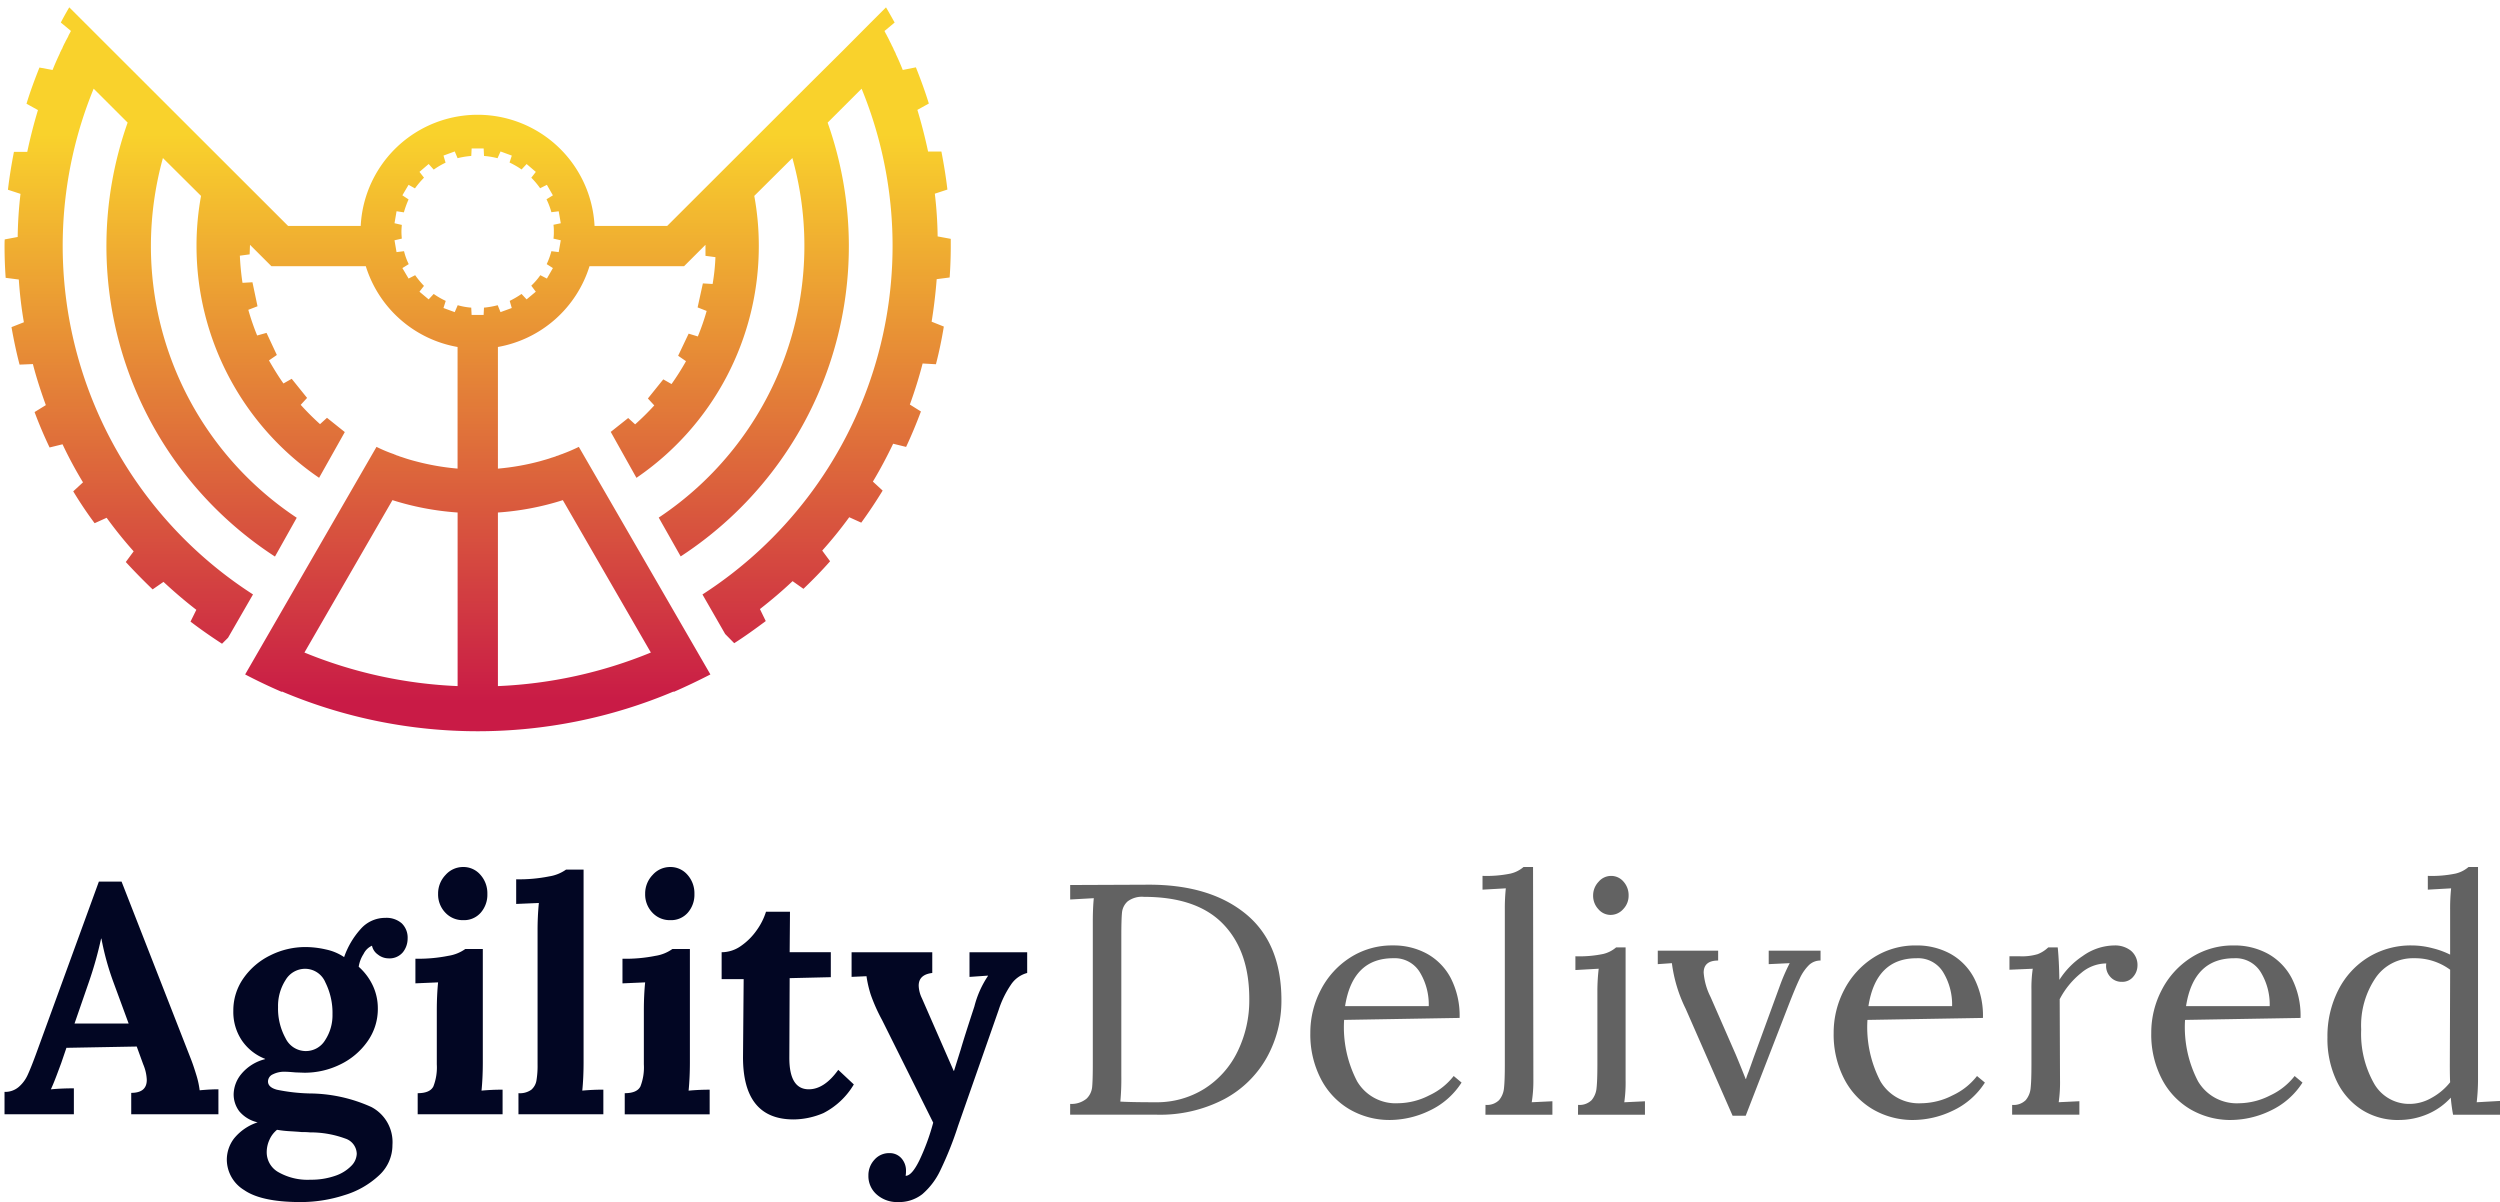 <svg xmlns="http://www.w3.org/2000/svg" xmlns:xlink="http://www.w3.org/1999/xlink" width="276.261" height="132.834" viewBox="0 0 276.261 132.834">
  <defs>
    <style>
      .cls-1 {
        stroke: rgba(0,0,0,0);
        fill-rule: evenodd;
        fill: url(#linear-gradient);
      }

      .cls-2 {
        fill: #626262;
      }

      .cls-3 {
        fill: #020623;
      }
    </style>
    <linearGradient id="linear-gradient" x1="0.5" y1="0.174" x2="0.5" y2="0.961" gradientUnits="objectBoundingBox">
      <stop offset="0" stop-color="#f9d22c"/>
      <stop offset="1" stop-color="#c91b46"/>
    </linearGradient>
  </defs>
  <g id="Group_585" data-name="Group 585" transform="translate(-995.5 -400.644)">
    <g id="Group_206" data-name="Group 206" transform="translate(996 401.452)">
      <path id="Path_930" data-name="Path 930" class="cls-1" d="M76.245,91.094l-4.21-4.184a36.621,36.621,0,0,0-1.327,9.715,36.04,36.04,0,0,0,16.114,30.036l-2.033,3.625-.373.663a40.911,40.911,0,0,1-16.28-47.954l-3.754-3.75A45.793,45.793,0,0,0,81.99,135.134l-2.758,4.785-.664.663c-1.182-.766-2.343-1.574-3.484-2.444l.643-1.305c-1.266-.973-2.468-2.009-3.63-3.086l-1.2.829c-1.016-.974-2.011-1.989-2.966-3.024l.871-1.181a46.653,46.653,0,0,1-2.986-3.708l-1.327.6c-.85-1.139-1.638-2.32-2.364-3.521l1.079-.994a45.587,45.587,0,0,1-2.261-4.205l-1.431.352c-.6-1.263-1.161-2.569-1.659-3.914l1.244-.766c-.539-1.492-1.037-3-1.43-4.537l-1.473.062c-.352-1.347-.643-2.734-.892-4.143l1.369-.539a44.523,44.523,0,0,1-.56-4.723l-1.452-.186c-.083-1.16-.124-2.34-.124-3.521,0-.249,0-.5.021-.725l1.431-.269a45.251,45.251,0,0,1,.311-4.764l-1.389-.456c.166-1.408.394-2.818.663-4.185h1.472c.332-1.574.726-3.108,1.182-4.619l-1.265-.7c.414-1.367.912-2.692,1.43-4l1.452.269c.228-.58.477-1.14.747-1.72l.021-.041v-.021l.021-.021.021-.042h0v-.041l.041-.082.021-.021v-.021l.021-.041h0L60.8,75h0l.021-.041.021-.041h0l.021-.042v-.02l.021-.021.021-.021.021-.041V74.73h.021v-.042l.021-.041h0l.021-.041L61,74.585v-.021l.021-.041h0l.021-.041.021-.021V74.44l.021-.042.021-.041.021-.041h0l.021-.042v-.021l.021-.021.021-.041h0l.021-.041.021-.021v-.021l.021-.041v-.021l.021-.021.021-.042h0l.021-.041v-.021l.021-.021.021-.041.021-.041L61.4,73.8h0l.021-.041v-.041h.021l.021-.041v-.021l.021-.021.021-.041h0l.021-.041v-.021l.021-.021.021-.041h0l.021-.041v-.042H61.6l.021-.041v-.021l.021-.021.021-.041h0l.021-.042V73.2l.02-.021.021-.021v-.021l.021-.021.021-.041h0l.021-.042v-.041h.021l.021-.041v-.021l.021-.021.021-.041-1.121-.932q.436-.839.934-1.678l1.057,1.056h0l23.124,23.1h8.026a12.937,12.937,0,0,1,25.841,0h8.026l3.525-3.521,4.771-4.764,3.878-3.874,3.691-3.687,3.608-3.584,2.945-2.963,1.763-1.76c.332.56.643,1.118.954,1.678l-1.121.932.021.041v.021l.021.021.021.041v.021l.021.021.021.042h0l.021.041v.021l.02.021.021.042h0l.021.041.021.021h0L152,73.3v.021l.021.021.02.041V73.4l.021.021v.041h.021l.021.041v.021l.021.021.021.041h0l.021.041v.021l.021.021.021.041h0l.021.041.021.041h0l.021.042v.021l.021.021.021.041h0v.021l.021.041h0l.021.042.021.021v.021l.021.041.021.021v.021l.021.041.021.041.021.021v.021l.021.042h0l.021.041.021.021V74.4l.021.042v.021l.021.021.021.041h0l.021.041.021.021v.021l.021.041h0l.021.041.021.042h0l.02.041v.021l.021.021.021.042h0V74.9l.021.021h0l.021.041.021.041h0l.02.041v.021l.021.021.021.041h0l.021.041v.021l.021.021.021.041v.021l.021.021v.041H153l.021.042v.041l.021.041c.269.56.518,1.14.747,1.72l1.452-.29c.518,1.3,1.016,2.651,1.431,4l-1.266.7q.685,2.269,1.182,4.6h1.472c.269,1.388.5,2.776.664,4.205l-1.39.456a44.466,44.466,0,0,1,.311,4.723l1.451.269v.788c0,1.181-.041,2.32-.124,3.48l-1.432.186c-.124,1.595-.311,3.169-.56,4.7l1.348.538q-.342,2.114-.871,4.164l-1.472-.083c-.394,1.534-.871,3.046-1.41,4.537l1.223.766c-.5,1.326-1.037,2.631-1.638,3.915l-1.431-.352c-.685,1.429-1.43,2.837-2.24,4.184l1.079.995q-1.12,1.833-2.364,3.543l-1.327-.6a46.633,46.633,0,0,1-2.986,3.688l.87,1.18c-.933,1.056-1.928,2.072-2.945,3.045l-1.2-.849c-1.161,1.1-2.364,2.113-3.608,3.086l.643,1.326c-1.14.849-2.282,1.678-3.484,2.444l-1-1.015-2.51-4.37a45.811,45.811,0,0,0,17.587-55.889l-3.754,3.75a40.916,40.916,0,0,1-16.239,47.934l-2.426-4.288A36.07,36.07,0,0,0,141.593,86.91l-4.21,4.184a30.462,30.462,0,0,1,.5,5.531,30.981,30.981,0,0,1-13.521,25.624l-2.841-5.076,1.929-1.533.767.7a28.95,28.95,0,0,0,2.115-2.092l-.705-.766,1.7-2.114.912.519a28.49,28.49,0,0,0,1.6-2.527l-.87-.6,1.161-2.444,1.016.311a26.415,26.415,0,0,0,.975-2.818l-1-.393.581-2.652,1.078.063a22.99,22.99,0,0,0,.311-2.963l-1.1-.145V96.5l-2.364,2.361H119.175a12.977,12.977,0,0,1-10.121,8.928v13.444a27.05,27.05,0,0,0,4.687-.829h0c.415-.124.83-.228,1.224-.373h0l.063-.021.082-.021.062-.021.063-.02.063-.021.083-.021.021-.021h.041l.063-.042.062-.02.083-.021h.021l.041-.021.063-.021.041-.021h.021l.063-.041h.041l.041-.021.063-.021.042-.021h.02l.063-.02.042-.021a19.132,19.132,0,0,0,1.782-.766l14.539,25.148q-1.991,1.025-4.045,1.927l-.021-.042a55.517,55.517,0,0,1-43.282,0l-.021.042q-2.084-.9-4.044-1.927l14.517-25.148a15.819,15.819,0,0,0,1.929.808l.021.021.083.021.021.021h.041l.063.041.062.021.063.021.042.021H98l.249.1.082.021.063.021.062.02q.716.25,1.431.435h0a26.922,26.922,0,0,0,4.708.829V107.79a12.972,12.972,0,0,1-10.141-8.928H84.022L81.658,96.5h0l-.041,1.056-1.079.145a28.848,28.848,0,0,0,.291,3l1.1-.063.56,2.652-1.017.393a26.872,26.872,0,0,0,.976,2.838l1.037-.29,1.14,2.444-.871.6c.5.87,1.016,1.72,1.6,2.548l.912-.518,1.7,2.113-.705.766a29.635,29.635,0,0,0,2.136,2.133l.768-.7,1.969,1.575-2.84,5.054A31,31,0,0,1,75.748,96.625a30.464,30.464,0,0,1,.5-5.531Zm31.274-4.412a8.587,8.587,0,0,1,1.493.249l.332-.746,1.245.456-.25.766a9.224,9.224,0,0,1,1.328.766l.559-.6,1.017.87-.5.642a8.8,8.8,0,0,1,.975,1.16l.747-.373.664,1.16-.705.435a8.47,8.47,0,0,1,.539,1.429l.809-.1L116,94.118l-.808.166a4.774,4.774,0,0,1,.041.766,4.656,4.656,0,0,1-.041.766L116,96l-.228,1.305-.809-.1a8.412,8.412,0,0,1-.518,1.43l.685.435-.664,1.16-.726-.373a7.56,7.56,0,0,1-1,1.16l.5.663-1.017.85-.559-.6a10.422,10.422,0,0,1-1.308.766l.229.787-1.245.456-.311-.766a8.9,8.9,0,0,1-1.514.269l-.041.808h-1.327l-.041-.808a7.325,7.325,0,0,1-1.494-.269l-.331.766-1.244-.456.249-.787a8.587,8.587,0,0,1-1.327-.766l-.56.6-1.016-.85.5-.642a10.437,10.437,0,0,1-.975-1.181l-.726.373-.684-1.16.7-.435a6.909,6.909,0,0,1-.518-1.43l-.83.1L97.627,96l.808-.186c-.021-.249-.041-.5-.041-.766,0-.249.021-.5.041-.747l-.808-.186.227-1.325.809.124a10.578,10.578,0,0,1,.518-1.429l-.684-.456.684-1.16.705.394a10.631,10.631,0,0,1,1-1.181l-.5-.642,1.016-.87.56.621a8.3,8.3,0,0,1,1.306-.766l-.227-.787,1.244-.456.311.746a9.182,9.182,0,0,1,1.514-.249l.041-.828h1.327Zm1.535,39.4v19.182a49.974,49.974,0,0,0,16.9-3.708l-9.726-16.841a30.378,30.378,0,0,1-7.176,1.367ZM104.6,145.263V126.081a30.742,30.742,0,0,1-7.2-1.367l-9.727,16.841a49.986,49.986,0,0,0,16.924,3.708Z" transform="translate(-54.532 -70.255)"/>
    </g>
    <g id="Group_295" data-name="Group 295" transform="translate(996 496.452)">
      <path id="Path_913" data-name="Path 913" class="cls-2" d="M214.775-23.688a2.612,2.612,0,0,0,1.813-.58,2.056,2.056,0,0,0,.616-1.287q.073-.743.073-2.592V-43.81q0-1.523.109-2.61l-2.61.145v-1.6l8.556-.036q6.816-.036,10.8,3.191t3.988,9.572a12.878,12.878,0,0,1-1.6,6.308,11.659,11.659,0,0,1-4.713,4.623,15.307,15.307,0,0,1-7.5,1.722h-9.535Zm9.426-.181a9.91,9.91,0,0,0,5.4-1.486,10.038,10.038,0,0,0,3.662-4.1,12.87,12.87,0,0,0,1.305-5.837q0-5.293-2.9-8.284t-8.738-2.991a2.621,2.621,0,0,0-1.813.508,1.911,1.911,0,0,0-.616,1.251q-.073.743-.073,2.592V-26.77a26.876,26.876,0,0,1-.109,2.828Q221.592-23.869,224.2-23.869Zm25.959,1.958a8.765,8.765,0,0,1-4.514-1.178,8.3,8.3,0,0,1-3.172-3.372,10.656,10.656,0,0,1-1.16-5.058,10.18,10.18,0,0,1,1.16-4.768,9.243,9.243,0,0,1,3.245-3.571,8.553,8.553,0,0,1,4.731-1.341,7.691,7.691,0,0,1,3.734.906,6.556,6.556,0,0,1,2.647,2.7,9.094,9.094,0,0,1,.979,4.405l-12.762.218a12.918,12.918,0,0,0,1.432,6.78,4.943,4.943,0,0,0,4.55,2.429,7.7,7.7,0,0,0,3.426-.87,7.327,7.327,0,0,0,2.7-2.139l.87.725a8.456,8.456,0,0,1-3.571,3.118A10.184,10.184,0,0,1,250.161-21.911ZM254.4-34.492a6.879,6.879,0,0,0-.979-3.734,3.239,3.239,0,0,0-2.937-1.559q-4.5,0-5.33,5.293Zm6.272,10.913a1.893,1.893,0,0,0,1.5-.526,2.4,2.4,0,0,0,.544-1.341q.091-.816.091-2.556V-45.151a21.768,21.768,0,0,1,.109-2.357l-2.574.145v-1.523a13.144,13.144,0,0,0,3.1-.254,3.394,3.394,0,0,0,1.432-.725h1.051l.036,23.53a14.694,14.694,0,0,1-.181,2.465l2.284-.109v1.486h-7.4Zm13.813-20.992a1.77,1.77,0,0,1-1.341-.634,2.155,2.155,0,0,1-.58-1.5,2.183,2.183,0,0,1,.6-1.523,1.805,1.805,0,0,1,1.36-.653,1.789,1.789,0,0,1,1.4.634,2.242,2.242,0,0,1,.562,1.541,2.119,2.119,0,0,1-.6,1.5A1.862,1.862,0,0,1,274.489-44.571ZM270.9-23.579a1.893,1.893,0,0,0,1.5-.526,2.406,2.406,0,0,0,.544-1.341q.09-.816.091-2.556v-8.266a21.53,21.53,0,0,1,.145-2.357l-2.574.145V-40a12.926,12.926,0,0,0,3.064-.254,3.393,3.393,0,0,0,1.432-.725h1.051v14.647a15.533,15.533,0,0,1-.145,2.465l2.284-.109v1.486h-7.4ZM282.791-34.2a15.908,15.908,0,0,1-1.523-5.04l-1.559.109v-1.486h6.671v1.088q-1.6,0-1.6,1.341a7.154,7.154,0,0,0,.761,2.683l2.792,6.381q.471,1.124,1.088,2.683h.036a8.279,8.279,0,0,1,.29-.8L290.3-28.8l2.9-7.94a21.287,21.287,0,0,1,1.088-2.5l-2.32.109v-1.486h5.728v1.088a1.811,1.811,0,0,0-1.305.526,5.1,5.1,0,0,0-1,1.468q-.453.943-1.215,2.9l-4.75,12.254h-1.45Zm25.2,12.291a8.766,8.766,0,0,1-4.514-1.178,8.305,8.305,0,0,1-3.172-3.372,10.656,10.656,0,0,1-1.16-5.058,10.18,10.18,0,0,1,1.16-4.768,9.244,9.244,0,0,1,3.245-3.571,8.553,8.553,0,0,1,4.731-1.341,7.692,7.692,0,0,1,3.734.906,6.557,6.557,0,0,1,2.647,2.7,9.1,9.1,0,0,1,.979,4.405l-12.762.218a12.918,12.918,0,0,0,1.432,6.78,4.943,4.943,0,0,0,4.55,2.429,7.7,7.7,0,0,0,3.426-.87,7.327,7.327,0,0,0,2.7-2.139l.87.725a8.456,8.456,0,0,1-3.571,3.118A10.183,10.183,0,0,1,307.989-21.911Zm4.242-12.581a6.88,6.88,0,0,0-.979-3.734,3.239,3.239,0,0,0-2.937-1.559q-4.5,0-5.33,5.293Zm6.635,10.913a1.893,1.893,0,0,0,1.5-.526,2.406,2.406,0,0,0,.544-1.341Q321-26.262,321-28v-8.266a14.622,14.622,0,0,1,.145-2.357l-2.574.109V-40H319.7a6.073,6.073,0,0,0,1.994-.236,3.571,3.571,0,0,0,1.16-.743h1.051q.145,1.414.181,3.589a8.823,8.823,0,0,1,2.592-2.647,6.09,6.09,0,0,1,3.5-1.16,2.81,2.81,0,0,1,1.813.58,2.052,2.052,0,0,1,.725,1.7,1.882,1.882,0,0,1-.453,1.16,1.538,1.538,0,0,1-1.287.58,1.634,1.634,0,0,1-1.305-.6,1.763,1.763,0,0,1-.4-1.432,4.323,4.323,0,0,0-2.774,1.051,9.07,9.07,0,0,0-2.375,2.9l.036,8.919a15.537,15.537,0,0,1-.145,2.465l2.284-.109v1.486h-7.432Zm24.219,1.668a8.766,8.766,0,0,1-4.514-1.178,8.3,8.3,0,0,1-3.172-3.372,10.658,10.658,0,0,1-1.16-5.058,10.181,10.181,0,0,1,1.16-4.768,9.244,9.244,0,0,1,3.245-3.571,8.553,8.553,0,0,1,4.731-1.341,7.692,7.692,0,0,1,3.734.906,6.557,6.557,0,0,1,2.647,2.7,9.1,9.1,0,0,1,.979,4.405l-12.762.218a12.918,12.918,0,0,0,1.432,6.78,4.943,4.943,0,0,0,4.55,2.429,7.7,7.7,0,0,0,3.426-.87,7.326,7.326,0,0,0,2.7-2.139l.87.725a8.456,8.456,0,0,1-3.571,3.118A10.183,10.183,0,0,1,343.084-21.911Zm4.242-12.581a6.879,6.879,0,0,0-.979-3.734,3.239,3.239,0,0,0-2.937-1.559q-4.5,0-5.33,5.293Zm14.212,12.581a7.368,7.368,0,0,1-4.024-1.124,7.673,7.673,0,0,1-2.792-3.191,10.812,10.812,0,0,1-1.015-4.822,11.223,11.223,0,0,1,1.2-5.221,9,9,0,0,1,3.317-3.626,8.98,8.98,0,0,1,4.8-1.305,9.079,9.079,0,0,1,2.3.308,9.307,9.307,0,0,1,1.94.707v-4.967a21.761,21.761,0,0,1,.109-2.357l-2.574.145v-1.523a12.925,12.925,0,0,0,3.064-.254,3.393,3.393,0,0,0,1.432-.725h1.051v23.53a22.377,22.377,0,0,1-.145,2.465l2.574-.145v1.523h-5.185a18.426,18.426,0,0,1-.254-1.885,7.345,7.345,0,0,1-2.556,1.813A8.066,8.066,0,0,1,361.539-21.911Zm1.305-1.777a4.9,4.9,0,0,0,2.375-.671,6.743,6.743,0,0,0,2.048-1.722q-.036-.58-.036-1.994l.036-10.442a6.55,6.55,0,0,0-4.024-1.269,4.986,4.986,0,0,0-4.206,2.157,9.38,9.38,0,0,0-1.6,5.71,11.143,11.143,0,0,0,1.414,5.964A4.454,4.454,0,0,0,362.844-23.688Z" transform="translate(-97.017 49.865)"/>
      <path id="Path_914" data-name="Path 914" class="cls-3" d="M.264-25.507a2.31,2.31,0,0,0,1.558-.537,3.821,3.821,0,0,0,.985-1.307q.358-.77.9-2.238l6.983-19.157h2.507l7.627,19.516q.286.716.609,1.773a9.559,9.559,0,0,1,.394,1.773Q23-25.794,23.9-25.794v2.757H14.265V-25.4q1.719,0,1.719-1.432a4.847,4.847,0,0,0-.394-1.719l-.716-1.969-7.77.143L6.53-28.694,6.047-27.4q-.376,1-.662,1.611Q6.53-25.9,7.927-25.9v2.865H.264Zm13.715-7.556-1.647-4.476a29.708,29.708,0,0,1-1.361-4.906h-.036A41.759,41.759,0,0,1,9.61-37.718L8-33.063Zm19.014,19.73q-4.333,0-6.249-1.325a3.961,3.961,0,0,1-1.916-3.366,3.876,3.876,0,0,1,.806-2.345,5.585,5.585,0,0,1,2.6-1.773,3.709,3.709,0,0,1-2.023-1.217,3.1,3.1,0,0,1-.627-1.934,3.626,3.626,0,0,1,.841-2.184,4.967,4.967,0,0,1,2.632-1.647v-.036a5.519,5.519,0,0,1-2.56-2.023,5.636,5.636,0,0,1-.949-3.276,6.159,6.159,0,0,1,1.128-3.617A7.759,7.759,0,0,1,29.645-40.6a8.644,8.644,0,0,1,3.885-.913,10.183,10.183,0,0,1,2.256.269,5.68,5.68,0,0,1,2.005.842,9.062,9.062,0,0,1,1.826-3.1,3.59,3.59,0,0,1,2.721-1.235,2.557,2.557,0,0,1,1.826.609,2.2,2.2,0,0,1,.645,1.683,2.422,2.422,0,0,1-.519,1.5,1.919,1.919,0,0,1-1.629.68,1.879,1.879,0,0,1-1.128-.412,1.581,1.581,0,0,1-.662-.985,1.906,1.906,0,0,0-.931.913,3.551,3.551,0,0,0-.537,1.414,6.424,6.424,0,0,1,1.558,2.077,5.905,5.905,0,0,1,.555,2.542,6.172,6.172,0,0,1-1.146,3.635,7.81,7.81,0,0,1-3.008,2.542,8.908,8.908,0,0,1-3.975.913l-1-.036q-.788-.072-1.146-.072a2.788,2.788,0,0,0-1.325.286.872.872,0,0,0-.537.788q0,.645.985.913a20.183,20.183,0,0,0,3.6.412,16.8,16.8,0,0,1,6.839,1.5,4.379,4.379,0,0,1,2.328,4.19,4.528,4.528,0,0,1-1.486,3.366,9.673,9.673,0,0,1-3.831,2.184A15.68,15.68,0,0,1,32.993-13.332Zm.537-16.687A2.482,2.482,0,0,0,35.7-31.236a5.007,5.007,0,0,0,.806-2.829,7.54,7.54,0,0,0-.788-3.545,2.432,2.432,0,0,0-2.22-1.5,2.509,2.509,0,0,0-2.184,1.253,5.289,5.289,0,0,0-.824,2.972,6.786,6.786,0,0,0,.824,3.438A2.488,2.488,0,0,0,33.53-30.019Zm.5,14.216a8.022,8.022,0,0,0,2.775-.43,4.46,4.46,0,0,0,1.773-1.092,1.993,1.993,0,0,0,.609-1.343,1.821,1.821,0,0,0-1.271-1.683,11.082,11.082,0,0,0-3.885-.68,8.446,8.446,0,0,0-.931-.036q-.358-.036-1.253-.09a12.189,12.189,0,0,1-1.468-.161,2.92,2.92,0,0,0-.842,1.11,3.308,3.308,0,0,0-.3,1.361,2.517,2.517,0,0,0,1.307,2.22A6.487,6.487,0,0,0,34.031-15.8ZM50.969-44.485a2.627,2.627,0,0,1-2.005-.841,2.9,2.9,0,0,1-.788-2.059A2.955,2.955,0,0,1,49-49.481a2.571,2.571,0,0,1,1.934-.877,2.467,2.467,0,0,1,1.916.859,3.052,3.052,0,0,1,.77,2.113,3.005,3.005,0,0,1-.734,2.077A2.445,2.445,0,0,1,50.969-44.485ZM45.92-25.364q1.361,0,1.737-.752a5.8,5.8,0,0,0,.376-2.435v-5.944q0-1.683.143-3.115l-2.507.107v-2.721a16.786,16.786,0,0,0,3.652-.322,4.37,4.37,0,0,0,1.862-.752h1.934v12.5q0,1.719-.143,3.151,1.146-.107,2.328-.107v2.721H45.92Zm11.136,0a2.179,2.179,0,0,0,1.414-.376,1.71,1.71,0,0,0,.573-1.021,9.9,9.9,0,0,0,.125-1.79V-43.268a30.742,30.742,0,0,1,.143-3.115l-2.507.107V-49a16.786,16.786,0,0,0,3.652-.322,4.37,4.37,0,0,0,1.862-.752h1.934V-28.8q0,1.719-.143,3.151,1.182-.107,2.328-.107v2.721H57.056ZM73.85-44.485a2.627,2.627,0,0,1-2.005-.841,2.9,2.9,0,0,1-.788-2.059,2.955,2.955,0,0,1,.824-2.095,2.571,2.571,0,0,1,1.934-.877,2.467,2.467,0,0,1,1.916.859,3.052,3.052,0,0,1,.77,2.113,3.005,3.005,0,0,1-.734,2.077A2.445,2.445,0,0,1,73.85-44.485ZM68.8-25.364q1.361,0,1.737-.752a5.8,5.8,0,0,0,.376-2.435v-5.944q0-1.683.143-3.115L68.55-37.5v-2.721a16.786,16.786,0,0,0,3.652-.322,4.37,4.37,0,0,0,1.862-.752H76v12.5q0,1.719-.143,3.151,1.146-.107,2.328-.107v2.721H68.8Zm18.656,2.9q-5.586,0-5.586-6.875l.072-8.63H79.508V-40.94a3.707,3.707,0,0,0,2.166-.716,6.934,6.934,0,0,0,1.737-1.755,7.155,7.155,0,0,0,1-2.005h2.65l-.036,4.476h4.548v2.757l-4.548.107-.036,8.809q0,3.473,2.148,3.473,1.719,0,3.259-2.148l1.719,1.611a8.3,8.3,0,0,1-3.366,3.169A8.56,8.56,0,0,1,87.457-22.463Zm11.53,9.131a3.384,3.384,0,0,1-2.328-.824,2.693,2.693,0,0,1-.931-2.113,2.506,2.506,0,0,1,.662-1.737,2.148,2.148,0,0,1,1.665-.734,1.714,1.714,0,0,1,1.307.555,2.037,2.037,0,0,1,.519,1.45,2.458,2.458,0,0,1-.036.466v.036q.68,0,1.522-1.719a24.535,24.535,0,0,0,1.522-4.154L97.233-33.456a19.1,19.1,0,0,1-1.253-2.811,12.664,12.664,0,0,1-.465-2.023l-1.647.072V-40.94h8.916v2.292q-1.5.179-1.5,1.4a3.446,3.446,0,0,0,.358,1.4l3.509,8.021h.036l.752-2.4q.394-1.361,1.5-4.727a10.8,10.8,0,0,1,1.5-3.366v-.036l-2.041.143V-40.94h6.374v2.292a3.11,3.11,0,0,0-1.79,1.289,10.87,10.87,0,0,0-1.361,2.793l-4.476,12.784a38.25,38.25,0,0,1-1.969,4.942,7.955,7.955,0,0,1-1.987,2.632A4.179,4.179,0,0,1,98.987-13.332Z" transform="translate(-0.264 50.358)"/>
    </g>
  </g>
</svg>
